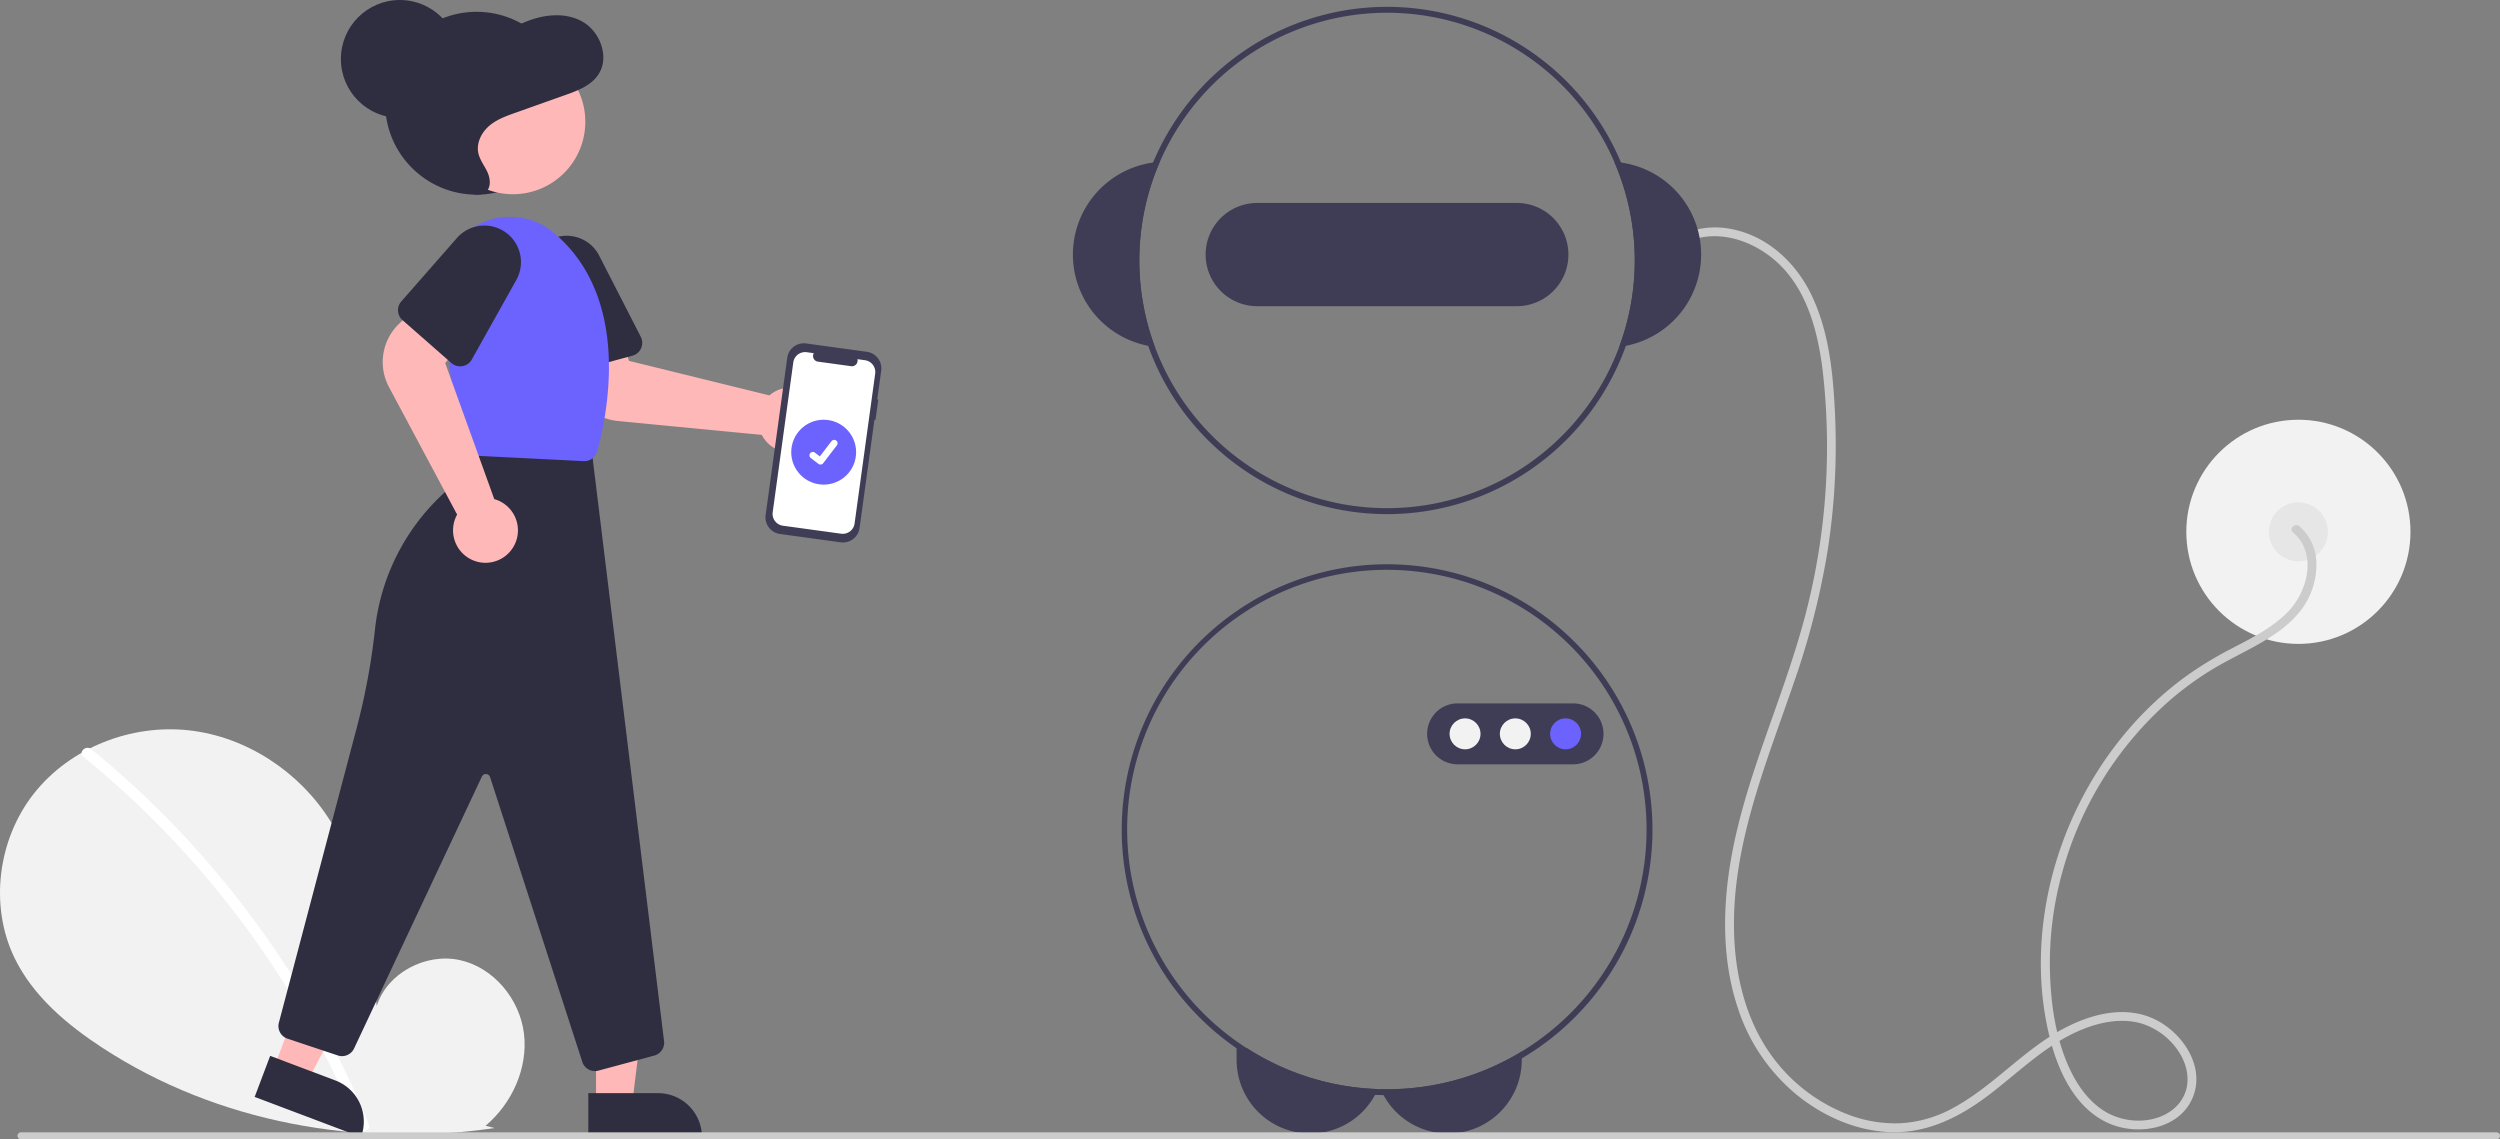 <svg data-name="Layer 1" xmlns="http://www.w3.org/2000/svg" width="847.62" height="386.288"><rect width="100%" height="100%" fill="#808080" stroke="none"/><circle cx="779.266" cy="180.31" r="38" fill="#f2f2f2"/><circle cx="779.266" cy="180.31" r="10" fill="#e6e6e6"/><path d="M777.44 180.523c4.211 3.437 5.495 8.853 4.711 14.083a24.452 24.452 0 01-8.394 14.68c-5.009 4.453-11.119 7.462-17.014 10.542a123.752 123.752 0 00-15.575 9.455c-18.961 13.78-33.286 33.403-41.484 55.3-8.184 21.86-10.38 46.672-4.161 69.327 3.077 11.21 9.302 23.303 20.898 27.521 9.244 3.362 21.864 1.196 26.57-8.33 5.057-10.234-1.997-21.738-11.084-26.818-11.778-6.586-25.847-1.773-36.44 4.893-11.664 7.339-21.04 17.87-33.216 24.448a41.739 41.739 0 01-17.844 5.205 44.69 44.69 0 01-16.909-2.612 57.273 57.273 0 01-27.661-21.471c-7.735-11.243-11.197-25.025-11.828-38.525-1.413-30.206 10.52-58.465 20.094-86.478a264.21 264.21 0 0011.519-44.86 232.406 232.406 0 002.545-46.388c-.633-13.713-1.986-28.054-8.039-40.579-5.322-11.013-15.049-20.027-27.346-22.3a27.277 27.277 0 00-16.44 1.89c-1.754.8-.231 3.386 1.514 2.59 10.883-4.965 23.746-.135 31.784 7.881 9.387 9.36 12.834 23.184 14.364 35.94a225.59 225.59 0 01-7.968 89.992c-8.347 28.352-21.476 55.521-24.506 85.226-1.382 13.554-.672 27.567 3.66 40.565a63.359 63.359 0 0020.079 29.565c8.842 7.149 19.72 12.019 31.171 12.561 12.854.61 24.127-5.121 34.1-12.744 10.68-8.165 20.508-18.239 33.447-22.817 5.898-2.087 12.617-3.06 18.673-1.052a23.43 23.43 0 0112.452 10.012c2.63 4.374 3.601 9.842 1.2 14.541-2.256 4.418-6.661 6.973-11.43 7.847a22.18 22.18 0 01-14.724-2.501c-5.224-2.984-9.047-7.991-11.725-13.281-5.34-10.55-7.134-23.108-7.407-34.817a115.287 115.287 0 014.349-33.853 119.456 119.456 0 0136.089-57.53 105.961 105.961 0 0113.974-10.288c5.38-3.316 11.123-5.966 16.607-9.095 5.397-3.078 10.716-6.757 14.432-11.823a25.435 25.435 0 004.887-14.95 16.766 16.766 0 00-5.803-13.073c-1.484-1.21-3.62.9-2.122 2.122z" fill="#ccc"/><path d="M422.686 355.31a87.34 87.34 0 0044.47 13.94 20.85 20.85 0 01-.95 1.96 25.067 25.067 0 01-7.6 8.55 24.97 24.97 0 01-39.34-20.42v-4.03zM515.956 356.49v2.85a24.96 24.96 0 01-46.88 11.95 20.848 20.848 0 01-.99-2.01c.73.02 1.45.03 2.18.03a87.467 87.467 0 0045.69-12.82zM549.596 55.11c-.75-.11-1.51-.18-2.27-.23a83.981 83.981 0 011.67 62.71c.76-.09 1.51-.21 2.26-.35a31.502 31.502 0 00-1.66-62.13zM393.206 54.88c-.76.05-1.52.12-2.27.23a31.502 31.502 0 00-1.66 62.13c.75.14 1.5.26 2.26.35a83.981 83.981 0 011.67-62.71z" fill="#3f3d56"/><path d="M549.596 55.11a85.997 85.997 0 106.67 33.2 86.115 86.115 0 00-6.67-33.2zm-.6 62.48a83.981 83.981 0 115.27-29.28 84.122 84.122 0 01-5.27 29.28z" fill="#3f3d56"/><path d="M514.266 68.81h-88a17.5 17.5 0 000 35h88a17.5 17.5 0 000-35zM470.266 191.31a89.997 89.997 0 00-4.06 179.9c.95.05 1.91.08 2.87.08.4.02.79.02 1.19.02a90 90 0 000-180zm45.69 165.18a87.467 87.467 0 01-45.69 12.82c-.73 0-1.45-.01-2.18-.03q-.465 0-.93-.03a88.051 88.051 0 1148.8-12.76z" fill="#3f3d56"/><path d="M533.433 259.143H494.1a10.334 10.334 0 010-20.667h39.333a10.334 10.334 0 010 20.667z" fill="#3f3d56"/><circle cx="496.722" cy="248.81" r="5.244" fill="#f2f2f2"/><circle cx="513.766" cy="248.81" r="5.244" fill="#f2f2f2"/><circle cx="530.811" cy="248.81" r="5.244" fill="#6c63ff"/><path d="M164.625 381.698c8.993-7.6 14.455-19.603 13.023-31.288s-10.305-22.429-21.814-24.91-24.627 4.388-28.123 15.63c-1.924-21.675-4.14-44.257-15.664-62.715-10.434-16.713-28.507-28.672-48.093-30.812s-40.208 5.941-52.424 21.4-15.206 37.934-6.65 55.683c6.302 13.075 17.913 22.805 30.079 30.721 38.812 25.256 86.96 33.789 132.772 27.046z" fill="#f2f2f2"/><path d="M30.9 253.992a317.625 317.625 0 0144.263 43.954 322.163 322.163 0 0134.908 51.663 320.844 320.844 0 0114.948 31.651c.898 2.2-2.675 3.158-3.562.982a315.276 315.276 0 00-28.808-54.505 317.26 317.26 0 00-38.636-47.73 316.5 316.5 0 00-25.726-23.403c-1.844-1.501.783-4.101 2.612-2.612z" fill="#fff"/><circle cx="161.576" cy="35" r="31" fill="#2f2e41"/><path d="M277.194 148.511a10.778 10.778 0 01-2.149 2.373 11.002 11.002 0 01-16.227-2.498 10.24 10.24 0 01-.537-.937l-48.85-4.714a18.013 18.013 0 01-15.887-14.5l-2.773-14.616 19.065-2.966 3.42 11.708 47.629 11.7a10.49 10.49 0 011.17-.89 11.003 11.003 0 0115.139 15.34z" fill="#ffb8b8"/><path d="M214.428 120.594l-21.296 5.753a4.505 4.505 0 01-5.518-3.17l-7.46-27.613a12.399 12.399 0 0123.005-8.887l14.1 27.52a4.5 4.5 0 01-2.831 6.397z" fill="#2f2e41"/><path fill="#ffb8b8" d="M202.092 374.133h12.259l5.833-47.288-18.095.001.003 47.287z"/><path d="M237.996 385.516l-38.531.002V370.63l23.643-.001a14.887 14.887 0 0114.888 14.886z" fill="#2f2e41"/><path fill="#ffb8b8" d="M92.822 362.185l11.47 4.33 22.162-42.178-16.928-6.391-16.704 44.239z"/><path d="M122.39 385.517l-36.047-13.61 5.259-13.927 22.12 8.352a14.887 14.887 0 018.668 19.185zM201.705 363.15a4.497 4.497 0 01-4.276-3.115l-31.269-96.564a1.5 1.5 0 00-2.784-.177l-43.335 92.201a4.504 4.504 0 01-5.495 2.356l-17.067-5.69a4.509 4.509 0 01-2.928-5.418l26.545-100.547a229.082 229.082 0 006.003-32.427 73.51 73.51 0 0123.717-46.877 34.205 34.205 0 0010.766-20.462l.071-.503 38.874 6.137 24.623 200.93a4.52 4.52 0 01-3.296 4.89l-18.974 5.11a4.48 4.48 0 01-1.175.155z" fill="#2f2e41"/><circle cx="173.891" cy="41.291" r="24.561" fill="#ffb8b8"/><path d="M198.111 156.349c-.077 0-.154-.002-.231-.006l-38.536-1.927a4.475 4.475 0 01-4.252-4.035l-5.265-51.328a23.172 23.172 0 0129.325-24.67 22.474 22.474 0 018.246 4.241c27.108 22.263 18.367 62.599 15.042 74.43a4.482 4.482 0 01-4.329 3.295z" fill="#6c63ff"/><path d="M164.586 190.814a10.778 10.778 0 01-3.165-.474 11.002 11.002 0 01-6.91-14.894 10.238 10.238 0 01.484-.967l-23.136-43.28a18.013 18.013 0 013.272-21.26l10.634-10.405 13.03 14.23-7.853 9.334 16.642 46.133a10.492 10.492 0 011.389.482 11.003 11.003 0 01-4.387 21.101z" fill="#ffb8b8"/><path d="M153.061 123.094l-16.586-14.544a4.505 4.505 0 01-.416-6.35l18.857-21.505a12.399 12.399 0 0120.142 14.229l-15.103 26.984a4.5 4.5 0 01-6.893 1.186zM158.086 65.15c2.241.794 4.989 1.494 6.752-.154 1.722-1.608 1.408-4.55.394-6.718s-2.587-4.096-3.07-6.456c-.69-3.38 1.096-6.893 3.647-9.098s5.762-3.362 8.897-4.476l17.193-6.112c4.256-1.513 8.842-3.29 11.223-7.271 3.446-5.76.296-13.995-5.357-17.357s-12.792-2.735-18.89-.371c-3.373 1.307-6.582 3.108-10.07 4.029-6.884 1.816-14.712.186-20.762 4.068-5.266 3.379-7.708 10.273-7.531 16.724s2.553 12.595 5.058 18.495c1.49 3.51 3.083 7.06 5.607 9.852s6.173 4.744 9.817 4.23z" fill="#2f2e41"/><circle cx="135.576" cy="20" r="20" fill="#2f2e41"/><path data-name="Path 22" d="M297.788 135.45l-.355-.048 1.337-9.723a5.68 5.68 0 00-4.854-6.401l-20.6-2.832a5.68 5.68 0 00-6.4 4.854l-7.333 53.34a5.68 5.68 0 004.854 6.402l20.6 2.831a5.68 5.68 0 006.4-4.854l5.045-36.697.355.05z" fill="#3f3d56"/><path data-name="Path 23" d="M293.268 122.13l-2.564-.352a1.922 1.922 0 01-2.124 2.381l-11.257-1.547a1.922 1.922 0 01-1.402-2.866l-2.396-.33a4.046 4.046 0 00-4.56 3.458l-6.983 50.804a4.046 4.046 0 003.457 4.56l19.744 2.714a4.046 4.046 0 004.56-3.458l6.983-50.804a4.046 4.046 0 00-3.458-4.56z" fill="#fff"/><circle cx="279.266" cy="153.31" r="11" fill="#6c63ff"/><path d="M278.176 157.506a1.14 1.14 0 01-.687-.228l-.012-.009-2.585-1.98a1.148 1.148 0 111.397-1.823l1.675 1.284 3.956-5.16a1.148 1.148 0 011.61-.213l-.024.034.025-.033a1.15 1.15 0 01.213 1.61l-4.654 6.07a1.149 1.149 0 01-.914.448z" fill="#fff"/><path d="M846.429 386.288H7.135a1.19 1.19 0 010-2.381h839.294a1.19 1.19 0 010 2.381z" fill="#ccc"/></svg>